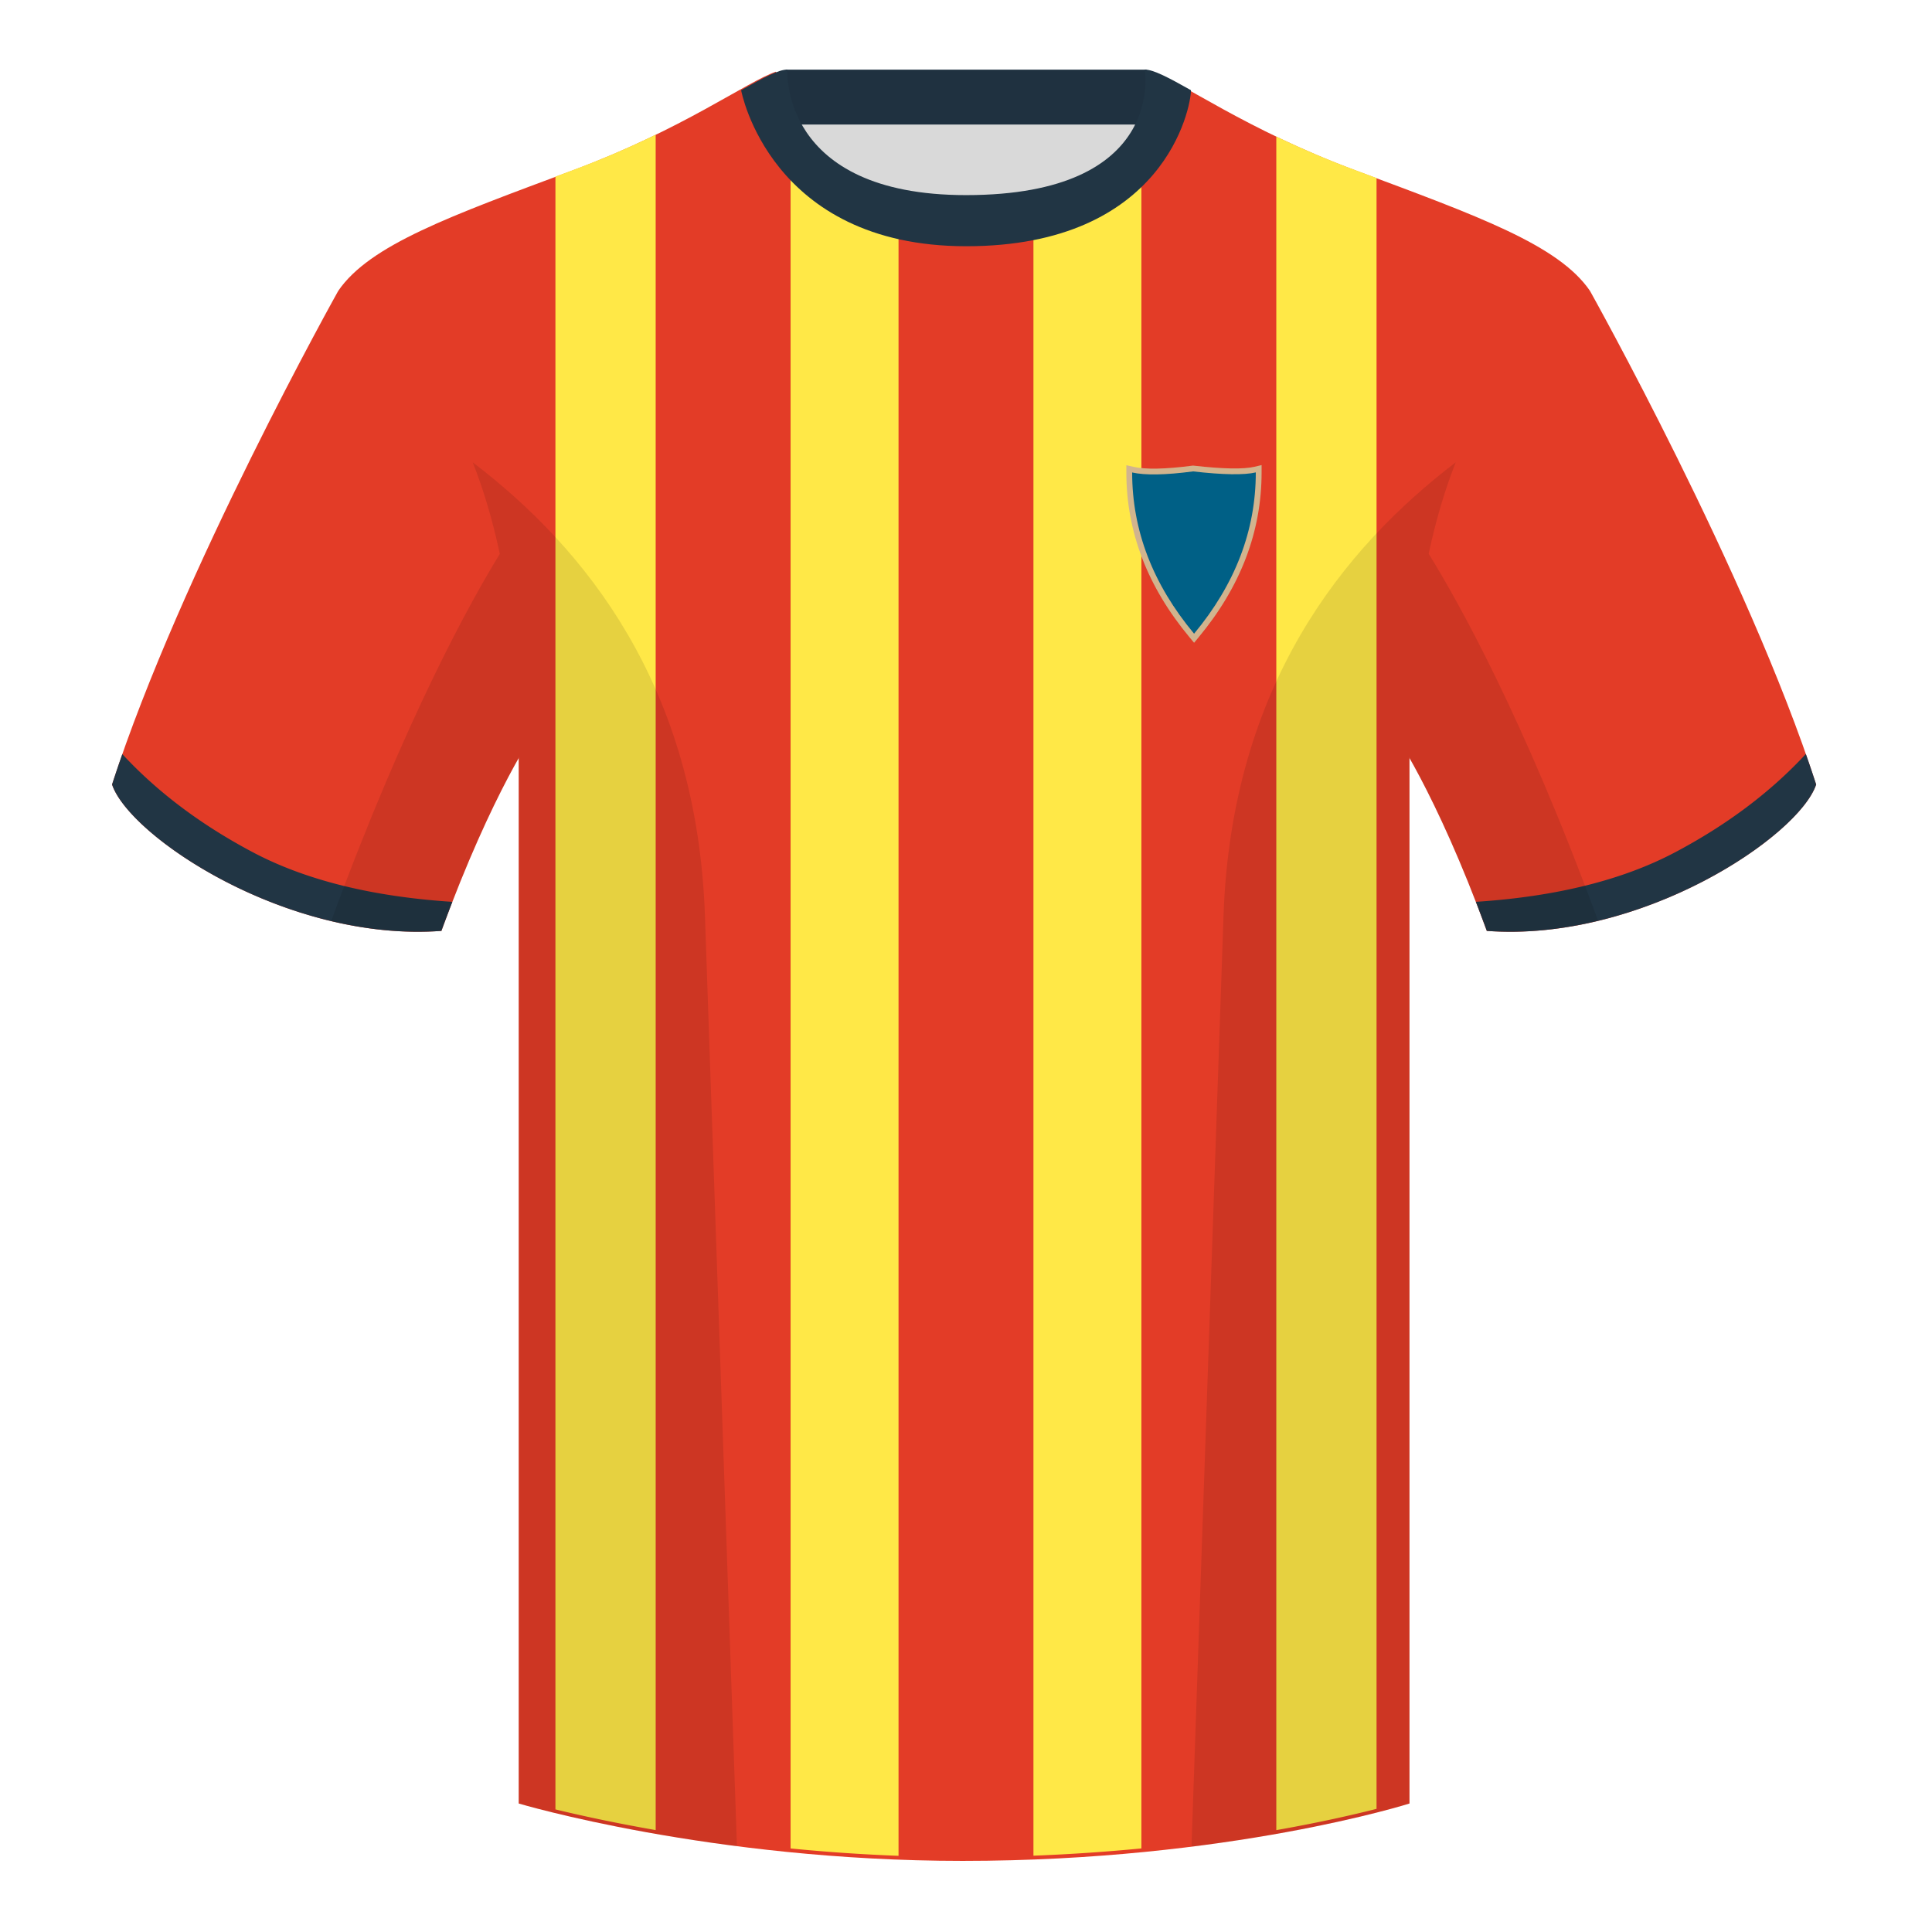 <?xml version="1.0" encoding="UTF-8"?><svg height="500" viewBox="0 0 500 500" width="500" xmlns="http://www.w3.org/2000/svg"><g fill="none" fill-rule="evenodd"><path d="M0 0h500v500H0z"/><path d="M203.607 109.223h93.432V21.928h-93.432z" fill="#d9d9d9"/><path d="M203.468 32.228h93.248v-14.2h-93.248z" fill="#1f3140"/><g fill="#e33c27"><path d="M87.548 75.258S46.785 148.058 29 203.029c4.445 13.376 45.208 40.86 85.232 37.886 13.34-36.4 24.46-52 24.46-52s2.963-95.085-51.144-113.655M411.473 75.258s40.762 72.8 58.547 127.77c-4.445 13.376-45.208 40.86-85.232 37.886-13.34-36.4-24.46-52-24.46-52s-2.963-95.085 51.145-113.655"/><path d="M249.511 57.703c-50.082 0-47.798-39.47-48.742-39.14-7.516 2.618-24.133 14.936-52.439 25.495-31.873 11.885-52.626 19.315-60.782 31.2 11.114 8.915 46.694 28.97 46.694 120.345v271.14s49.658 14.855 114.885 14.855c68.929 0 115.648-14.855 115.648-14.855v-271.14c0-91.375 35.58-111.43 46.7-120.345-8.157-11.885-28.91-19.315-60.783-31.2-28.36-10.577-44.982-22.92-52.478-25.511-.927-.318 4.177 39.156-48.703 39.156z"/></g><path d="M467.353 195.129a338.826 338.826 0 0 1 2.667 7.9c-4.445 13.375-45.208 40.86-85.232 37.885a426.424 426.424 0 0 0-2.835-7.52c20.795-1.358 37.993-5.637 51.594-12.837 13.428-7.11 24.697-15.585 33.806-25.428zM31.655 195.165c9.103 9.828 20.36 18.291 33.772 25.392 13.611 7.205 30.824 11.485 51.64 12.84a426.42 426.42 0 0 0-2.835 7.517c-40.024 2.975-80.787-24.51-85.232-37.885.836-2.585 1.723-5.21 2.655-7.864z" fill="#213544"/><path d="M267.454 55.766c17.23-3.981 24.67-13.69 27.937-22.195v444.8c-8.678.84-18.02 1.503-27.937 1.88zm62.852-20.439a242.303 242.303 0 0 0 20.386 8.674l5.556 2.066v422.065c-5.897 1.498-14.7 3.523-25.942 5.504zM232.54 480.286a463.512 463.512 0 0 1-27.937-1.908V33.846c3.713 8.46 11.439 18.037 27.937 21.955zm-62.852-6.66c-10.991-1.918-19.836-3.875-25.942-5.355V45.706L148.33 44a242.862 242.862 0 0 0 21.358-9.144z" fill="#ffe847"/><path d="M308.22 23.345c-5.76-3.24-9.707-5.345-11.982-5.345 0 0 5.869 32.495-46.23 32.495-48.411 0-46.231-32.495-46.231-32.495-2.275 0-6.222 2.105-11.976 5.345 0 0 7.352 40.38 58.271 40.38 51.363 0 58.147-35.895 58.147-40.38z" fill="#213544"/><path d="M308.566 120.513c-7.016.923-12.117 1.013-15.232.3l-1.834-.419v1.882c0 15.358 5.472 29.603 16.375 42.684l1.154 1.385 1.152-1.387c10.866-13.081 16.319-27.33 16.319-42.7v-1.896l-1.845.436c-2.81.664-8.088.58-15.724-.288l-.183-.021z" fill="#d1b48e" fill-rule="nonzero"/><path d="M308.762 122c-7.179.945-12.433 1.037-15.762.276 0 14.997 5.342 28.905 16.027 41.724C319.676 151.18 325 137.267 325 122.258c-3.027.715-8.44.63-16.238-.258z" fill="#006086" fill-rule="nonzero"/><path d="M413.584 238.323c-9.287 2.238-19.064 3.316-28.798 2.592-8.197-22.369-15.557-36.883-20.012-44.748v270.577s-21.102 6.71-55.867 11.11l-.544-.059c1.881-54.795 5.722-166.47 8.277-240.705 2.055-59.755 31.084-95.29 60.099-117.44-2.676 6.78-5.072 14.606-7 23.667 7.354 11.852 24.436 42.069 43.831 94.964l.014.042zM190.717 477.795c-34.248-4.401-56.477-11.05-56.477-11.05V196.171c-4.456 7.867-11.813 22.38-20.01 44.743-9.632.716-19.308-.332-28.51-2.523.005-.033.012-.065.02-.097 19.377-52.848 36.305-83.066 43.61-94.944-1.93-9.075-4.328-16.912-7.007-23.701 29.015 22.15 58.044 57.685 60.1 117.44 2.554 74.235 6.395 185.91 8.276 240.705z" fill="#000" fill-opacity=".1"/></g></svg>